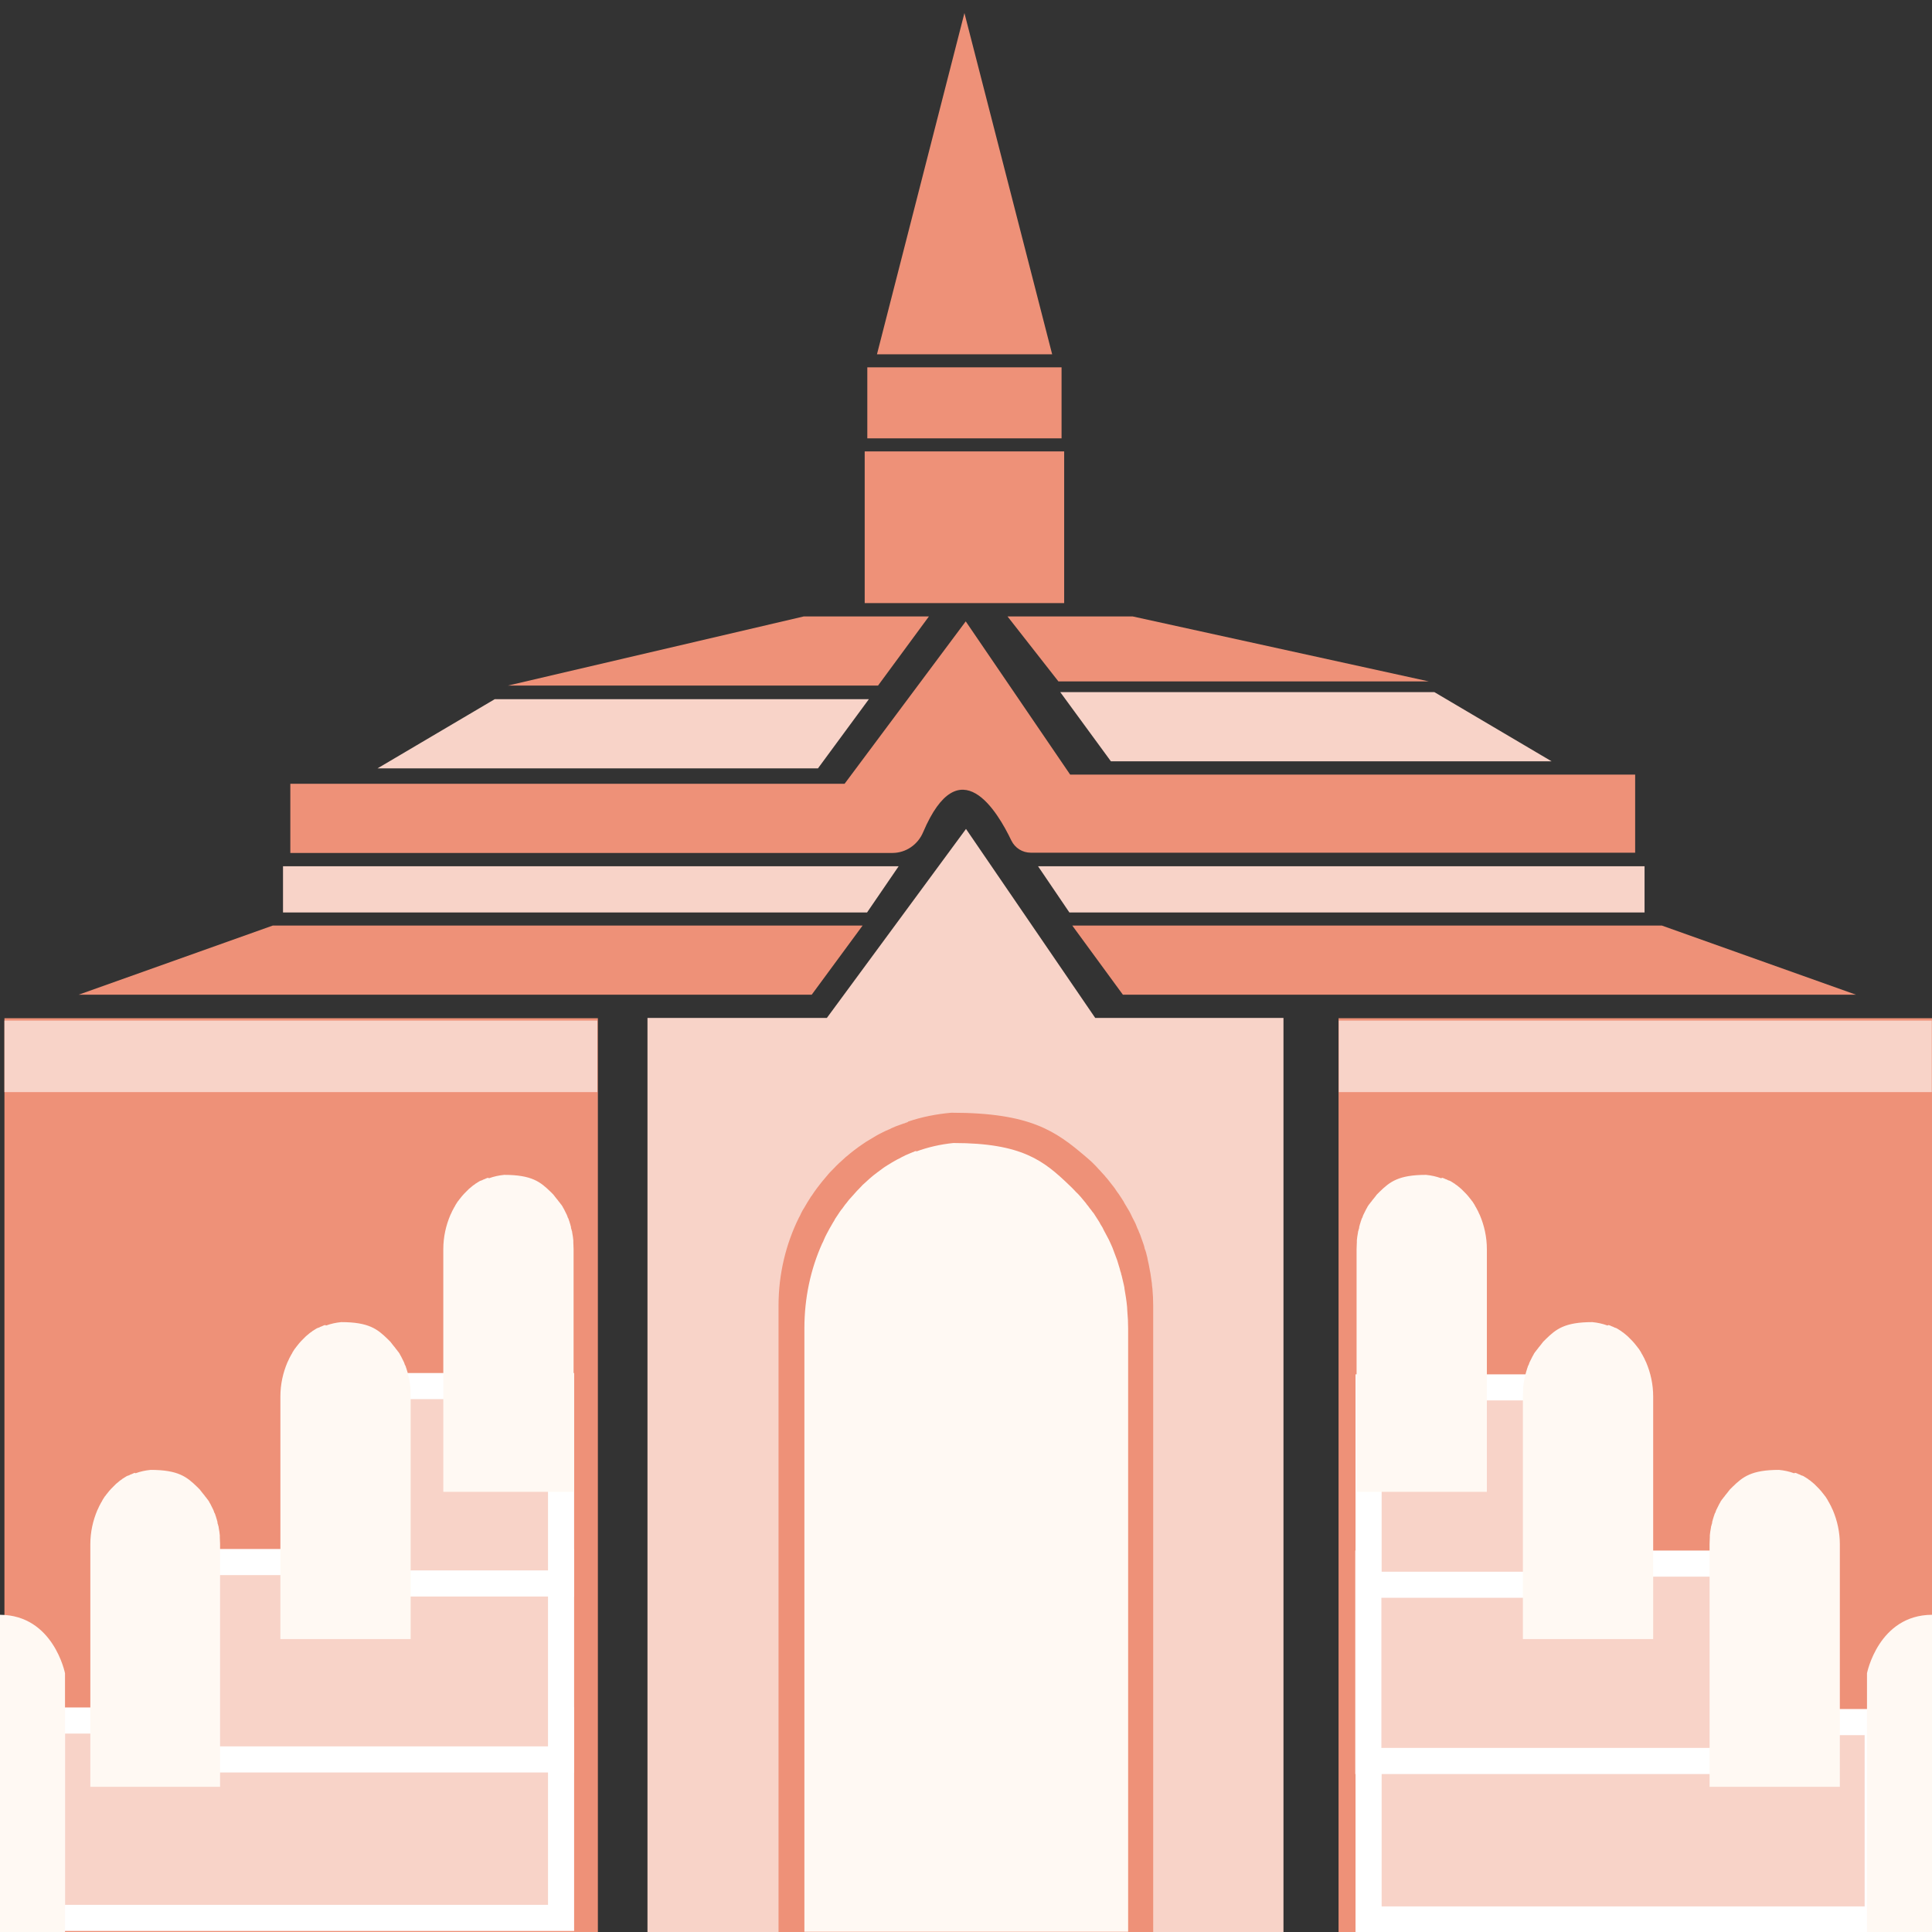 <?xml version="1.0" encoding="UTF-8"?>
<svg id="Layer_1" xmlns="http://www.w3.org/2000/svg" version="1.1" viewBox="0 0 74 74">
  <rect x="0" y="0" width="74" height="74" fill="#333333" stroke="none"/>
  <!-- Generator: Adobe Illustrator 29.4.0, SVG Export Plug-In . SVG Version: 2.1.0 Build 152)  -->
  <defs>
    <style>
      .st0 {
        fill: #fff9f3;
      }

      .st1 {
        fill: #ee9178;
      }

      .st2, .st3 {
        fill: #f8d3c8;
      }

      .st3 {
        stroke: #fff;
        stroke-miterlimit: 10;
      }
    </style>
  </defs>
  <polygon class="st2" points="24.8 74 24.8 38.99 31.67 38.99 37 31.75 41.95 38.99 49.16 38.99 49.16 74 24.8 74"/>
  <g>
    <path class="st1" d="M34.78,42.96c.53-.18,1.09-.29,1.66-.34,3.04,0,4,.71,5.13,1.67.09.08.18.15.26.23.04.04.08.08.12.12h0s.08.08.12.13c.04.04.08.08.12.13.04.04.08.09.12.13h0s.07.09.11.13c.04.05.07.09.11.14.04.05.07.09.11.14.04.05.07.09.1.14.03.05.07.1.1.14.03.05.07.1.1.15.03.05.06.09.09.14h0c.03.06.06.11.09.16.03.05.06.1.09.15.03.05.06.1.09.16.05.11.1.21.16.32.03.05.05.11.07.16.02.05.04.11.07.16.02.05.04.11.07.17.04.11.08.23.12.34.02.06.04.11.05.17,0,.03.02.06.03.09.02.06.04.12.05.18.02.06.03.12.04.18.01.06.03.12.04.18.05.24.09.48.12.73,0,.06.01.12.02.19.02.22.03.44.03.66v23.75c0,.08,0,.16,0,.25h-14.35c0-.08,0-.16,0-.25v-23.75c0-1.21.28-2.36.78-3.37.03-.05.06-.11.08-.16.04-.08.08-.16.13-.23.07-.13.15-.25.23-.38.01-.02.03-.05.05-.07.03-.05.07-.1.1-.15.07-.1.14-.19.21-.28.04-.05.07-.09.11-.14.02-.02.04-.05.06-.07.04-.04.07-.09.11-.13.07-.09.15-.17.24-.26.14-.15.29-.29.44-.42.02-.02.04-.04.07-.06.09-.08.18-.15.27-.22.11-.09.23-.17.36-.26.07-.05.15-.1.22-.14.05-.03.1-.06.15-.09.05-.03.1-.06.15-.09.07-.04.15-.08.23-.12.08-.04.16-.08.24-.11.03-.01.05-.02.08-.04.05-.02.11-.05.16-.07.03-.01.05-.02.08-.03.08-.03.17-.06.25-.09.03,0,.06-.02.08-.03.03,0,.06-.02.08-.03h0Z"/>
    <path class="st0" d="M35.08,44.11c.46-.17.94-.28,1.44-.33,2.63,0,3.46.68,4.43,1.61.08.07.15.15.22.22.04.04.07.08.11.11h0s.07.08.11.12c.03.04.07.08.1.12.03.04.07.08.1.12h0s.06.09.1.13c.03.04.06.09.1.13.03.04.06.09.1.13.03.05.06.09.09.14.03.05.06.09.09.14.03.05.06.09.08.14.03.04.05.09.08.13h0c.03.06.05.11.08.16.03.05.05.1.08.15.03.05.05.1.08.15.05.1.09.2.14.31.02.05.04.11.06.16.02.05.04.1.06.16.02.05.04.11.06.16.03.11.07.22.1.33.01.06.03.11.05.17,0,.03.01.06.02.08.01.06.03.11.04.17.01.06.03.11.04.17.01.06.03.11.03.17.04.23.08.47.1.7,0,.06.01.12.01.18.02.21.03.42.03.64v22.87c0,.08,0,.16,0,.24h-12.4c0-.08,0-.16,0-.24v-22.87c0-1.17.24-2.27.68-3.25.03-.05.05-.1.07-.15.03-.08.07-.15.11-.23.06-.12.13-.24.2-.36.01-.02.03-.05.04-.07.03-.05.06-.09.08-.14.06-.09.12-.18.18-.27.03-.04.06-.09.1-.13.01-.02.03-.04.05-.07.03-.04.06-.09.1-.13.06-.08.13-.17.21-.25.12-.14.25-.28.38-.41.02-.02.03-.04.06-.06.08-.07.15-.14.23-.21.1-.09.2-.17.31-.25.06-.05.13-.09.19-.14.04-.03.08-.06.13-.09.05-.03.09-.06.13-.08.06-.04.13-.08.2-.12.07-.04.14-.08.21-.11.02-.01.04-.02.07-.04.05-.02.1-.05.14-.07.02-.01.05-.02.07-.03.07-.03.14-.06.21-.09.03,0,.05-.02.07-.03.03,0,.05-.02.07-.03h0Z"/>
  </g>
  <rect class="st1" x="9.42" y="60.07" width="1.45" height="7.68"/>
  <polygon class="st1" points="36.94 .5 33.59 13.57 40.3 13.57 36.94 .5"/>
  <rect class="st1" x="33.22" y="14.07" width="7.44" height="2.72"/>
  <polygon class="st2" points="33.28 26.78 18.95 26.78 14.46 29.43 31.33 29.43 33.28 26.78"/>
  <polygon class="st1" points="35.58 23.61 30.79 23.61 19.45 26.26 33.63 26.26 35.58 23.61"/>
  <polygon class="st2" points="40.61 26.51 54.94 26.51 59.43 29.16 42.55 29.16 40.61 26.51"/>
  <polygon class="st1" points="33.04 35.45 10.45 35.45 3.01 38.1 31.09 38.1 33.04 35.45"/>
  <polygon class="st1" points="41.07 35.45 63.65 35.45 71.09 38.1 43.01 38.1 41.07 35.45"/>
  <path class="st1" d="M11.12,30.02h21.23l4.64-6.22,4,5.87h21.64v2.99h-23.15c-.32,0-.6-.18-.74-.46-.53-1.11-1.99-3.59-3.38-.33-.2.48-.66.8-1.18.8H11.12v-2.65Z"/>
  <rect class="st1" x="33.12" y="17.29" width="7.64" height="5.81"/>
  <rect class="st1" x=".17" y="39" width="22.73" height="35"/>
  <rect class="st1" x="51.27" y="39" width="22.73" height="35"/>
  <polygon class="st1" points="38.59 23.61 43.38 23.61 54.73 26.1 40.54 26.1 38.59 23.61"/>
  <polygon class="st2" points="33.21 34.95 10.84 34.95 10.84 33.18 34.42 33.18 33.21 34.95"/>
  <polygon class="st2" points="40.96 34.95 62.99 34.95 62.99 33.18 39.76 33.18 40.96 34.95"/>
  <rect class="st2" x=".17" y="39.09" width="22.71" height="2.74"/>
  <rect class="st2" x="51.28" y="39.09" width="22.71" height="2.74"/>
  <rect class="st3" x="1.99" y="65.9" width="19.5" height="7.56"/>
  <rect class="st3" x="4.09" y="59.83" width="17.4" height="7.56"/>
  <rect class="st3" x="12.37" y="53.09" width="9.12" height="7.56"/>
  <rect class="st3" x="52.42" y="65.96" width="19.5" height="7.56" transform="translate(124.34 139.48) rotate(-180)"/>
  <rect class="st3" x="52.42" y="59.88" width="17.4" height="7.56" transform="translate(122.23 127.33) rotate(-180)"/>
  <rect class="st3" x="52.42" y="53.14" width="9.12" height="7.56" transform="translate(113.96 113.84) rotate(-180)"/>
  <path class="st0" d="M18.73,45.13c.19-.07.38-.11.58-.13,1.06,0,1.39.27,1.78.65.03.03.06.06.09.09.02.02.03.03.04.05h0s.03.03.04.05c.01.02.03.03.04.05.01.02.03.03.04.05h0s.03.03.04.05c.01.02.03.04.04.05.01.02.03.04.04.05.01.02.02.04.04.05.01.02.02.04.04.06.01.02.02.04.03.06.01.02.02.03.03.05h0s.02.04.03.06c.01.02.02.04.03.06.01.02.02.04.03.06.02.04.04.08.05.12,0,.02.02.04.03.06,0,.02.02.04.02.06,0,.02.02.04.02.06.01.04.03.09.04.13,0,.02.01.04.02.07,0,.01,0,.02,0,.03,0,.02.01.05.02.07,0,.02.01.05.02.07,0,.02.01.05.01.07.02.09.03.19.04.28,0,.02,0,.05,0,.07,0,.08.01.17.01.26v9.2s0,.06,0,.1h-4.99s0-.06,0-.09v-9.2c0-.47.1-.91.27-1.31.01-.02.02-.04.03-.06.01-.03.03-.06.04-.09.03-.05.05-.1.08-.15,0,0,.01-.02.02-.03.01-.02.02-.04.03-.06.02-.04.05-.07.07-.11.01-.02.03-.04.04-.05,0,0,.01-.02.02-.03.01-.02.03-.03.04-.05.03-.03.05-.07.08-.1.05-.06.1-.11.15-.16,0,0,.01-.01.02-.02.03-.03.06-.06.09-.09.04-.03.08-.07.12-.1.02-.02.05-.04.08-.06.02-.01.03-.02.05-.04.02-.01.04-.02.05-.03.03-.02.05-.03.08-.05.03-.02.05-.03.08-.04,0,0,.02,0,.03-.01.02,0,.04-.02.06-.03,0,0,.02,0,.03-.01.03-.01.06-.02.09-.04.01,0,.02,0,.03-.01.01,0,.02,0,.03-.01h0Z"/>
  <path class="st0" d="M12.49,50.77c.19-.07.38-.11.58-.13,1.06,0,1.39.27,1.78.65.03.03.06.06.09.09.02.02.03.03.04.05h0s.03.03.04.05c.01.02.03.03.04.05.01.02.03.03.04.05h0s.03.03.04.05c.01.02.03.04.04.05.01.02.03.04.04.05.01.02.02.04.04.05.01.02.02.04.04.06.01.02.02.04.03.06.01.02.02.03.03.05h0s.02.04.03.06c.01.02.02.04.03.06.01.02.02.04.03.06.02.04.04.08.05.12,0,.02.02.04.03.06,0,.02.02.04.02.06,0,.02.02.04.02.06.01.04.03.09.04.13,0,.02.01.04.02.07,0,.01,0,.02,0,.03,0,.02.01.05.02.07,0,.02.01.05.02.07,0,.02.01.05.01.07.02.09.03.19.04.28,0,.02,0,.05,0,.07,0,.08.01.17.01.26v9.2s0,.06,0,.1h-4.99s0-.06,0-.09v-9.2c0-.47.1-.91.27-1.31.01-.02.02-.04.03-.06.01-.03.03-.06.04-.09.03-.05.05-.1.08-.15,0,0,.01-.02.02-.03.01-.02.02-.04.03-.06.02-.04.05-.07.07-.11.01-.02.03-.04.04-.05,0,0,.01-.02.02-.03.01-.02.03-.03.04-.05.03-.03.05-.07.08-.1.05-.06.1-.11.15-.16,0,0,.01-.01.02-.02.03-.03.06-.06.09-.09.04-.03.08-.07.12-.1.02-.02.05-.04.08-.06.02-.01.03-.02.05-.04.02-.01.04-.02.05-.03.03-.02.05-.03.08-.05.03-.02.05-.03.08-.04,0,0,.02,0,.03-.01.02,0,.04-.02.06-.03,0,0,.02,0,.03-.01.03-.01.06-.02.09-.04.01,0,.02,0,.03-.01.01,0,.02,0,.03-.01h0Z"/>
  <path class="st0" d="M5.19,56.43c.19-.07.38-.11.58-.13,1.06,0,1.39.27,1.78.65.03.03.06.06.09.09.02.02.03.03.04.05h0s.03.03.04.05c.01.02.03.03.04.05.01.02.03.03.04.05h0s.03.03.04.05c.01.02.03.04.04.05.01.02.03.04.04.05.01.02.02.04.04.05.01.02.02.04.04.06.01.02.02.04.03.06.01.02.02.03.03.05h0s.02.04.03.06c.01.02.02.04.03.06.01.02.02.04.03.06.02.04.04.08.05.12,0,.02.02.04.03.06,0,.02.02.04.02.06,0,.02.02.04.02.06.01.04.03.09.04.13,0,.02.01.04.02.07,0,.01,0,.02,0,.03,0,.02.01.05.02.07,0,.02.01.05.02.07,0,.02.01.05.01.07.02.09.03.19.04.28,0,.02,0,.05,0,.07,0,.08.01.17.01.26v9.2s0,.06,0,.1H3.46s0-.06,0-.09v-9.2c0-.47.1-.91.27-1.31.01-.02.02-.04.03-.06.01-.03.03-.06.04-.09.03-.05.05-.1.08-.15,0,0,.01-.02.02-.03.01-.02.02-.04.03-.06.02-.04.05-.07.07-.11.01-.02.03-.04.04-.05,0,0,.01-.02.02-.03.01-.02.03-.03.04-.05.03-.03.05-.07.08-.1.05-.06.1-.11.15-.16,0,0,.01-.01.02-.02.03-.03.06-.06.09-.09.04-.03.08-.07.12-.1.02-.02.05-.04.08-.06.02-.01.03-.02.05-.04.02-.01.04-.02.05-.03.03-.02.05-.03.08-.05.03-.02.05-.03.08-.04,0,0,.02,0,.03-.01.02,0,.04-.02.06-.03,0,0,.02,0,.03-.01.03-.01.06-.02.09-.04.01,0,.02,0,.03-.01.01,0,.02,0,.03-.01h0Z"/>
  <path class="st0" d="M55.2,45.13c-.19-.07-.38-.11-.58-.13-1.06,0-1.39.27-1.78.65-.03.03-.06.06-.09.09-.02.02-.03.03-.04.05h0s-.03.03-.04.05c-.01.02-.03.03-.04.05-.01.02-.03.03-.04.05h0s-.03.03-.04.05c-.01.02-.03.04-.04.05-.01.02-.03.04-.04.05-.01.02-.02.04-.04.05-.01.02-.02.04-.04.06-.01.02-.02.04-.03.06-.01.02-.02.03-.03.05h0s-.02.04-.03.06c-.01.02-.02.04-.03.06-.01.02-.02.04-.03.06-.02.04-.04.08-.05.12,0,.02-.02.04-.03.06,0,.02-.02.04-.02.06,0,.02-.02.04-.02.06-.01.04-.03.09-.04.13,0,.02-.01.04-.02.07,0,.01,0,.02,0,.03,0,.02-.01.05-.02.07,0,.02-.01.05-.02.07,0,.02-.01.05-.01.07-.02.09-.03.19-.04.28,0,.02,0,.05,0,.07,0,.08-.01.17-.01.26v9.2s0,.06,0,.1h4.99s0-.06,0-.09v-9.2c0-.47-.1-.91-.27-1.31-.01-.02-.02-.04-.03-.06-.01-.03-.03-.06-.04-.09-.03-.05-.05-.1-.08-.15,0,0-.01-.02-.02-.03-.01-.02-.02-.04-.03-.06-.02-.04-.05-.07-.07-.11-.01-.02-.03-.04-.04-.05,0,0-.01-.02-.02-.03-.01-.02-.03-.03-.04-.05-.03-.03-.05-.07-.08-.1-.05-.06-.1-.11-.15-.16,0,0-.01-.01-.02-.02-.03-.03-.06-.06-.09-.09-.04-.03-.08-.07-.12-.1-.02-.02-.05-.04-.08-.06-.02-.01-.03-.02-.05-.04-.02-.01-.04-.02-.05-.03-.03-.02-.05-.03-.08-.05-.03-.02-.05-.03-.08-.04,0,0-.02,0-.03-.01-.02,0-.04-.02-.06-.03,0,0-.02,0-.03-.01-.03-.01-.06-.02-.09-.04-.01,0-.02,0-.03-.01-.01,0-.02,0-.03-.01h0Z"/>
  <path class="st0" d="M61.57,50.77c-.19-.07-.38-.11-.58-.13-1.06,0-1.39.27-1.78.65-.03.03-.06.06-.09.09-.02.02-.03.03-.04.05h0s-.03.03-.04.05c-.01.02-.03.03-.04.05-.01.02-.03.03-.04.05h0s-.03.03-.04.05c-.01.02-.03.04-.04.05-.01.02-.03.04-.04.05-.01.02-.02.04-.04.05-.01.02-.02.04-.04.06-.01.02-.02.04-.03.06-.01.02-.02.03-.03.05h0s-.02.04-.03.06c-.01.02-.02.04-.03.06-.01.02-.02.04-.03.06-.02.04-.04.08-.05.12,0,.02-.02.04-.03.06,0,.02-.02.04-.02.06,0,.02-.02.04-.02.06-.01.04-.03.09-.04.13,0,.02-.01.04-.02.07,0,.01,0,.02,0,.03,0,.02-.01.05-.02.07,0,.02-.01.05-.02.07,0,.02-.01.05-.01.07-.02.09-.03.19-.04.28,0,.02,0,.05,0,.07,0,.08-.01.17-.01.26v9.2s0,.06,0,.1h4.99s0-.06,0-.09v-9.2c0-.47-.1-.91-.27-1.31-.01-.02-.02-.04-.03-.06-.01-.03-.03-.06-.04-.09-.03-.05-.05-.1-.08-.15,0,0-.01-.02-.02-.03-.01-.02-.02-.04-.03-.06-.02-.04-.05-.07-.07-.11-.01-.02-.03-.04-.04-.05,0,0-.01-.02-.02-.03-.01-.02-.03-.03-.04-.05-.03-.03-.05-.07-.08-.1-.05-.06-.1-.11-.15-.16,0,0-.01-.01-.02-.02-.03-.03-.06-.06-.09-.09-.04-.03-.08-.07-.12-.1-.02-.02-.05-.04-.08-.06-.02-.01-.03-.02-.05-.04-.02-.01-.04-.02-.05-.03-.03-.02-.05-.03-.08-.05-.03-.02-.05-.03-.08-.04,0,0-.02,0-.03-.01-.02,0-.04-.02-.06-.03,0,0-.02,0-.03-.01-.03-.01-.06-.02-.09-.04-.01,0-.02,0-.03-.01-.01,0-.02,0-.03-.01h0Z"/>
  <path class="st0" d="M68.72,56.43c-.19-.07-.38-.11-.58-.13-1.06,0-1.39.27-1.78.65-.03.03-.06.06-.09.09-.02.02-.03.03-.04.05h0s-.03.03-.04.05c-.01.02-.03.03-.04.05-.01.02-.03.03-.04.05h0s-.03.03-.04.05c-.01.02-.03.04-.04.05-.01.02-.03.04-.04.05-.01.02-.02.04-.04.05-.01.02-.02.04-.04.06-.01.02-.02.04-.03.06-.01.02-.02.03-.03.05h0s-.02.04-.03.06c-.01.02-.02.04-.03.06-.01.02-.02.04-.03.06-.02.04-.04.08-.05.12,0,.02-.02.04-.03.06,0,.02-.02.04-.02.06,0,.02-.02.04-.02.06-.01.04-.03.09-.04.13,0,.02-.01.04-.02.07,0,.01,0,.02,0,.03,0,.02-.01.05-.02.07,0,.02-.01.05-.02.07,0,.02-.01.05-.01.07-.02.09-.03.19-.04.28,0,.02,0,.05,0,.07,0,.08-.01.17-.01.26v9.2s0,.06,0,.1h4.99s0-.06,0-.09v-9.2c0-.47-.1-.91-.27-1.31-.01-.02-.02-.04-.03-.06-.01-.03-.03-.06-.04-.09-.03-.05-.05-.1-.08-.15,0,0-.01-.02-.02-.03-.01-.02-.02-.04-.03-.06-.02-.04-.05-.07-.07-.11-.01-.02-.03-.04-.04-.05,0,0-.01-.02-.02-.03-.01-.02-.03-.03-.04-.05-.03-.03-.05-.07-.08-.1-.05-.06-.1-.11-.15-.16,0,0-.01-.01-.02-.02-.03-.03-.06-.06-.09-.09-.04-.03-.08-.07-.12-.1-.02-.02-.05-.04-.08-.06-.02-.01-.03-.02-.05-.04-.02-.01-.04-.02-.05-.03-.03-.02-.05-.03-.08-.05-.03-.02-.05-.03-.08-.04,0,0-.02,0-.03-.01-.02,0-.04-.02-.06-.03,0,0-.02,0-.03-.01-.03-.01-.06-.02-.09-.04-.01,0-.02,0-.03-.01-.01,0-.02,0-.03-.01h0Z"/>
  <path class="st0" d="M0,74h2.49v-9.91s-.44-2.23-2.49-2.24v12.15Z"/>
  <path class="st0" d="M74,74h-2.49v-9.91s.44-2.23,2.49-2.24v12.15Z"/>
</svg>